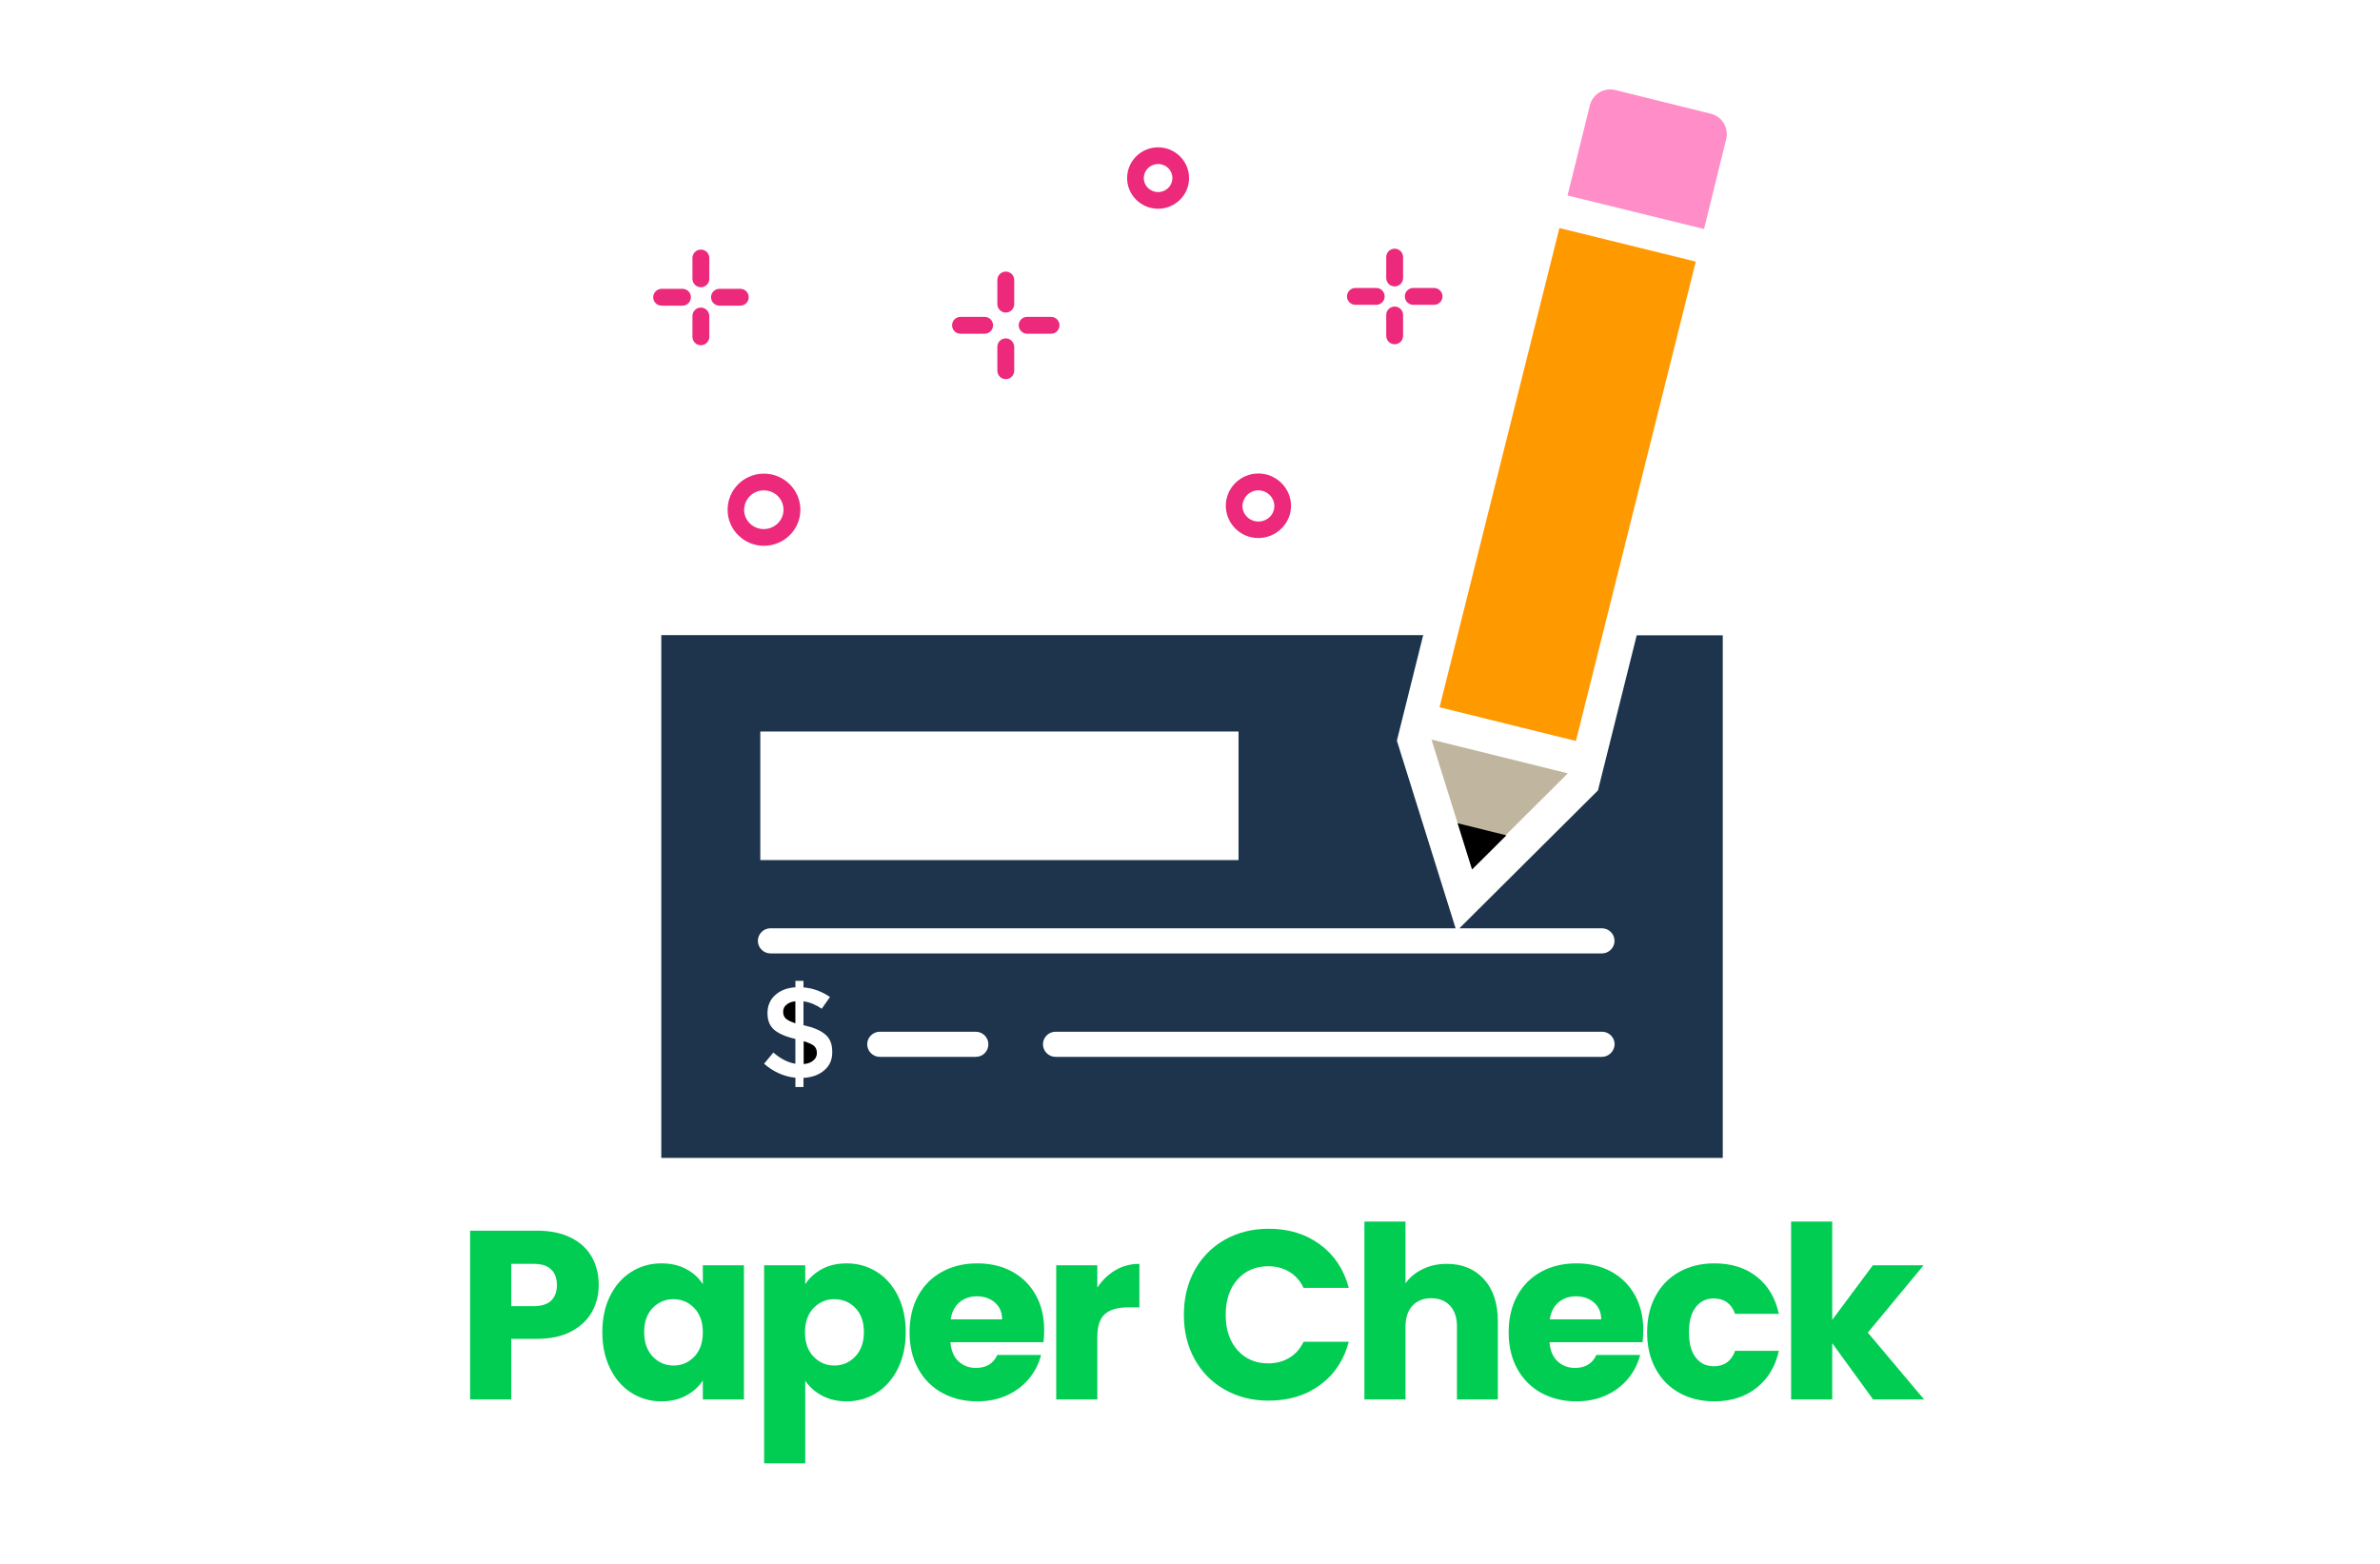 <?xml version="1.0" encoding="UTF-8"?><svg id="Layer_1" xmlns="http://www.w3.org/2000/svg" viewBox="0 0 792 520.364"><path d="M197.003,436.571c-1.493,2.694-3.787,4.867-6.88,6.521-3.094,1.653-6.934,2.479-11.52,2.479h-8.48v20.16h-13.68v-56.16h22.16c4.479,0,8.267.773,11.36,2.32,3.092,1.547,5.412,3.68,6.96,6.399,1.546,2.721,2.319,5.841,2.319,9.36,0,3.254-.747,6.228-2.24,8.92ZM183.403,432.851c1.28-1.227,1.92-2.96,1.92-5.2s-.64-3.973-1.92-5.2c-1.28-1.226-3.228-1.84-5.84-1.84h-7.44v14.08h7.44c2.612,0,4.56-.612,5.84-1.84Z" style="fill:#00cd52;"/><path d="M203.043,431.25c1.732-3.466,4.093-6.132,7.08-8,2.986-1.866,6.32-2.8,10-2.8,3.146,0,5.906.641,8.28,1.92,2.372,1.28,4.2,2.96,5.479,5.04v-6.319h13.681v44.64h-13.681v-6.32c-1.333,2.08-3.188,3.761-5.56,5.04-2.374,1.28-5.134,1.92-8.28,1.92-3.627,0-6.934-.946-9.92-2.84-2.987-1.893-5.348-4.586-7.08-8.08-1.733-3.492-2.6-7.532-2.6-12.12s.866-8.612,2.6-12.08ZM231.043,435.33c-1.894-1.972-4.2-2.96-6.92-2.96s-5.027.974-6.92,2.92c-1.894,1.948-2.84,4.628-2.84,8.04s.946,6.12,2.84,8.12c1.893,2,4.2,3,6.92,3s5.026-.986,6.92-2.96c1.893-1.973,2.84-4.666,2.84-8.08s-.947-6.105-2.84-8.08Z" style="fill:#00cd52;"/><path d="M273.481,422.37c2.346-1.279,5.093-1.92,8.24-1.92,3.68,0,7.012.934,10,2.8,2.986,1.868,5.346,4.534,7.08,8,1.732,3.468,2.6,7.494,2.6,12.08s-.867,8.628-2.6,12.12c-1.734,3.494-4.094,6.188-7.08,8.08-2.988,1.894-6.32,2.84-10,2.84-3.094,0-5.828-.64-8.2-1.92-2.374-1.279-4.228-2.933-5.561-4.96v27.521h-13.68v-65.92h13.68v6.319c1.333-2.08,3.173-3.76,5.521-5.04ZM284.641,435.29c-1.895-1.946-4.228-2.92-7-2.92-2.721,0-5.027.988-6.92,2.96-1.895,1.975-2.841,4.668-2.841,8.08s.946,6.107,2.841,8.08c1.893,1.974,4.199,2.96,6.92,2.96s5.04-1,6.96-3,2.88-4.706,2.88-8.12-.947-6.092-2.84-8.04Z" style="fill:#00cd52;"/><path d="M347.24,446.691h-30.96c.213,2.773,1.106,4.894,2.68,6.36s3.507,2.199,5.801,2.199c3.412,0,5.786-1.439,7.12-4.319h14.56c-.747,2.934-2.094,5.573-4.04,7.92-1.947,2.348-4.388,4.188-7.32,5.52-2.934,1.334-6.214,2-9.84,2-4.374,0-8.268-.933-11.68-2.8-3.414-1.866-6.08-4.532-8-8-1.92-3.466-2.88-7.52-2.88-12.16s.946-8.692,2.84-12.16c1.893-3.466,4.546-6.132,7.96-8,3.412-1.866,7.332-2.8,11.76-2.8,4.32,0,8.16.908,11.521,2.721,3.359,1.813,5.986,4.399,7.88,7.76,1.893,3.359,2.84,7.28,2.84,11.76,0,1.28-.08,2.614-.24,4ZM333.48,439.091c0-2.347-.8-4.213-2.4-5.601-1.6-1.386-3.6-2.08-6-2.08-2.293,0-4.228.668-5.8,2-1.573,1.334-2.547,3.228-2.92,5.681h17.12Z" style="fill:#00cd52;"/><path d="M371.16,422.731c2.4-1.412,5.066-2.12,8-2.12v14.48h-3.76c-3.414,0-5.974.733-7.68,2.199-1.708,1.468-2.561,4.04-2.561,7.721v20.72h-13.68v-44.64h13.68v7.439c1.601-2.452,3.601-4.386,6-5.8Z" style="fill:#00cd52;"/><path d="M397.559,422.731c2.399-4.347,5.746-7.732,10.04-10.16,4.292-2.426,9.16-3.64,14.6-3.64,6.666,0,12.373,1.76,17.12,5.28,4.746,3.52,7.92,8.319,9.52,14.399h-15.039c-1.12-2.346-2.708-4.133-4.761-5.36-2.054-1.226-4.388-1.84-7-1.84-4.214,0-7.627,1.468-10.239,4.4-2.614,2.934-3.921,6.854-3.921,11.76s1.307,8.828,3.921,11.76c2.612,2.935,6.025,4.4,10.239,4.4,2.612,0,4.946-.612,7-1.84,2.053-1.227,3.641-3.013,4.761-5.36h15.039c-1.6,6.08-4.773,10.868-9.52,14.36-4.747,3.493-10.454,5.24-17.12,5.24-5.439,0-10.308-1.213-14.6-3.641-4.294-2.426-7.641-5.8-10.04-10.12-2.4-4.319-3.601-9.252-3.601-14.8s1.2-10.492,3.601-14.84Z" style="fill:#00cd52;"/><path d="M493.798,425.691c3.093,3.388,4.641,8.04,4.641,13.96v26.08h-13.601v-24.24c0-2.986-.773-5.306-2.319-6.96-1.548-1.652-3.628-2.479-6.24-2.479s-4.694.827-6.24,2.479c-1.548,1.654-2.32,3.974-2.32,6.96v24.24h-13.68v-59.2h13.68v20.561c1.387-1.973,3.28-3.547,5.681-4.721,2.399-1.172,5.092-1.76,8.08-1.76,5.119,0,9.226,1.694,12.319,5.08Z" style="fill:#00cd52;"/><path d="M546.597,446.691h-30.96c.213,2.773,1.106,4.894,2.68,6.36s3.507,2.199,5.801,2.199c3.412,0,5.786-1.439,7.12-4.319h14.56c-.747,2.934-2.094,5.573-4.04,7.92-1.947,2.348-4.388,4.188-7.32,5.52-2.934,1.334-6.214,2-9.84,2-4.374,0-8.268-.933-11.68-2.8-3.414-1.866-6.08-4.532-8-8-1.92-3.466-2.88-7.52-2.88-12.16s.946-8.692,2.84-12.16c1.893-3.466,4.546-6.132,7.96-8,3.412-1.866,7.332-2.8,11.76-2.8,4.32,0,8.16.908,11.521,2.721,3.359,1.813,5.986,4.399,7.88,7.76,1.893,3.359,2.84,7.28,2.84,11.76,0,1.28-.08,2.614-.24,4ZM532.838,439.091c0-2.347-.8-4.213-2.4-5.601-1.6-1.386-3.6-2.08-6-2.08-2.293,0-4.228.668-5.8,2-1.573,1.334-2.547,3.228-2.92,5.681h17.12Z" style="fill:#00cd52;"/><path d="M550.958,431.25c1.893-3.466,4.532-6.132,7.92-8,3.387-1.866,7.267-2.8,11.64-2.8,5.601,0,10.28,1.468,14.04,4.4,3.761,2.934,6.227,7.067,7.4,12.399h-14.561c-1.227-3.412-3.6-5.119-7.119-5.119-2.508,0-4.508.974-6,2.92-1.494,1.947-2.24,4.733-2.24,8.359s.746,6.414,2.24,8.36c1.492,1.947,3.492,2.92,6,2.92,3.52,0,5.893-1.706,7.119-5.12h14.561c-1.174,5.228-3.654,9.334-7.44,12.32-3.787,2.987-8.453,4.479-14,4.479-4.373,0-8.253-.933-11.64-2.8-3.388-1.866-6.027-4.532-7.92-8-1.894-3.466-2.84-7.52-2.84-12.16s.946-8.692,2.84-12.16Z" style="fill:#00cd52;"/><path d="M623.317,465.731l-13.601-18.72v18.72h-13.68v-59.2h13.68v32.72l13.521-18.159h16.88l-18.56,22.399,18.72,22.24h-16.96Z" style="fill:#00cd52;"/><path d="M569.334,37.851l-31.842-7.901c-3.781-.916-7.503,1.374-8.418,5.095l-7.444,30.011,45.431,11.165,7.384-30.011c.857-3.722-1.388-7.444-5.11-8.359h0Z" style="fill:#ff8ec8;"/><path d="M489.815,289.114l31.916-31.739-45.37-11.239,13.455,42.978Z" style="fill:#c0b59e;"/><path d="M260.615,336.715c0,.975.281,1.713.857,2.23.576.576,1.654,1.093,3.205,1.61v-7.325c-1.255.118-2.289.517-2.983,1.152-.724.561-1.078,1.359-1.078,2.334Z"/><path d="M531.76,263.049l-46.108,45.888h47.439c2.289,0,4.18,1.89,4.18,4.18s-1.89,4.18-4.18,4.18h-276.714c-2.289,0-4.18-1.89-4.18-4.18s1.89-4.18,4.18-4.18h228.005l-19.54-62.445,8.758-35.121h-253.541v173.98h353.231v-173.92h-28.637l-12.893,51.617ZM253.008,243.45h159.137v42.784l-159.137.015v-42.799ZM274.364,356.139c-1.772,1.551-4.061,2.407-6.986,2.585v3.042h-2.688v-3.087c-3.899-.428-7.34-1.979-10.427-4.667l3.087-3.722c2.407,2.068,4.815,3.323,7.325,3.722v-8.256c-3.205-.738-5.553-1.772-7.045-3.042-1.492-1.255-2.23-3.087-2.23-5.553s.857-4.475,2.585-6.011c1.713-1.551,3.958-2.407,6.705-2.585v-2.127h2.688v2.171c3.087.236,6.07,1.314,8.817,3.205l-2.747,3.899c-1.89-1.314-3.899-2.171-6.07-2.466v7.961h.118c3.264.738,5.671,1.772,7.163,3.087,1.551,1.314,2.289,3.205,2.289,5.671.059,2.614-.798,4.623-2.585,6.173h0ZM324.725,351.723h-31.96c-2.289,0-4.18-1.89-4.18-4.18s1.89-4.18,4.18-4.18h31.96c2.289,0,4.18,1.89,4.18,4.18s-1.831,4.18-4.18,4.18ZM533.07,351.723h-181.822c-2.289,0-4.18-1.89-4.18-4.18s1.89-4.18,4.18-4.18h181.879c2.289,0,4.18,1.89,4.18,4.18-.059,2.289-1.949,4.18-4.239,4.18h.002Z" style="fill:#1d344c;"/><path d="M267.44,346.507v7.621c1.374-.118,2.466-.517,3.205-1.196.798-.635,1.196-1.492,1.196-2.466s-.281-1.772-.916-2.348c-.62-.576-1.831-1.093-3.486-1.61h0Z"/><path d="M470.291,101.447h6.927c1.551,0,2.806-1.255,2.806-2.806s-1.255-2.806-2.806-2.806h-6.927c-1.551,0-2.806,1.255-2.806,2.806,0,1.536,1.255,2.806,2.806,2.806Z" style="fill:#ec297b;"/><path d="M451.046,101.447h6.927c1.551,0,2.806-1.255,2.806-2.806s-1.255-2.806-2.806-2.806h-6.927c-1.551,0-2.806,1.255-2.806,2.806-.015,1.536,1.255,2.806,2.806,2.806Z" style="fill:#ec297b;"/><path d="M464.105,114.563c1.551,0,2.806-1.255,2.806-2.806v-6.927c0-1.551-1.255-2.806-2.806-2.806s-2.806,1.255-2.806,2.806v6.927c0,1.551,1.255,2.806,2.806,2.806Z" style="fill:#ec297b;"/><path d="M464.105,95.318c1.551,0,2.806-1.255,2.806-2.806v-6.941c0-1.551-1.255-2.806-2.806-2.806s-2.806,1.255-2.806,2.806v6.927c0,1.551,1.255,2.821,2.806,2.821Z" style="fill:#ec297b;"/><path d="M418.735,179.057c5.952,0,10.885-4.815,10.885-10.707s-4.874-10.767-10.885-10.767c-5.952,0-10.826,4.815-10.826,10.767.059,5.908,4.859,10.707,10.826,10.707h0ZM418.735,163.195c2.924,0,5.332,2.348,5.332,5.213s-2.348,5.154-5.332,5.154c-2.865,0-5.272-2.289-5.272-5.154.059-2.924,2.407-5.213,5.272-5.213Z" style="fill:#ec297b;"/><path d="M385.384,69.472c5.671,0,10.309-4.578,10.309-10.191,0-5.671-4.638-10.25-10.309-10.25s-10.309,4.578-10.309,10.25c0,5.612,4.638,10.191,10.309,10.191ZM385.384,54.585c2.688,0,4.756,2.068,4.756,4.697,0,2.585-2.127,4.638-4.756,4.638s-4.756-2.068-4.756-4.638c0-2.585,2.127-4.697,4.756-4.697Z" style="fill:#ec297b;"/><path d="M239.423,101.727h6.927c1.551,0,2.806-1.255,2.806-2.806s-1.255-2.806-2.806-2.806h-6.927c-1.551,0-2.806,1.255-2.806,2.806s1.27,2.806,2.806,2.806Z" style="fill:#ec297b;"/><path d="M227.105,101.727c1.551,0,2.806-1.255,2.806-2.806s-1.255-2.806-2.806-2.806h-6.927c-1.551,0-2.806,1.255-2.806,2.806s1.255,2.806,2.806,2.806h6.927Z" style="fill:#ec297b;"/><path d="M233.235,102.362c-1.551,0-2.806,1.255-2.806,2.806v6.927c0,1.551,1.255,2.806,2.806,2.806s2.806-1.255,2.806-2.806v-6.927c-.044-1.551-1.255-2.806-2.806-2.806Z" style="fill:#ec297b;"/><path d="M233.235,95.598c1.551,0,2.806-1.255,2.806-2.806v-6.927c0-1.551-1.255-2.806-2.806-2.806s-2.806,1.255-2.806,2.806v6.927c0,1.551,1.27,2.806,2.806,2.806Z" style="fill:#ec297b;"/><path d="M242.126,169.665c0,6.587,5.435,11.978,12.081,11.978,6.705,0,12.14-5.391,12.14-11.978,0-6.646-5.435-12.037-12.14-12.037-6.705.015-12.081,5.391-12.081,12.037ZM254.148,163.196c3.722,0,6.587,2.865,6.587,6.469,0,3.545-2.983,6.41-6.587,6.41s-6.528-2.865-6.528-6.41c.059-3.604,2.983-6.469,6.528-6.469Z" style="fill:#ec297b;"/><path d="M341.802,111.062h7.961c1.551,0,2.806-1.255,2.806-2.806s-1.255-2.806-2.806-2.806h-7.961c-1.551,0-2.806,1.255-2.806,2.806s1.255,2.806,2.806,2.806Z" style="fill:#ec297b;"/><path d="M319.635,111.062h8.02c1.551,0,2.806-1.255,2.806-2.806s-1.255-2.806-2.806-2.806h-8.02c-1.551,0-2.806,1.255-2.806,2.806,0,1.61,1.255,2.806,2.806,2.806Z" style="fill:#ec297b;"/><path d="M334.698,112.612c-1.551,0-2.806,1.255-2.806,2.806v7.961c0,1.551,1.255,2.806,2.806,2.806s2.806-1.255,2.806-2.806v-7.961c-.059-1.551-1.27-2.806-2.806-2.806Z" style="fill:#ec297b;"/><path d="M334.698,104.014c1.551,0,2.806-1.255,2.806-2.806v-8.02c0-1.551-1.255-2.806-2.806-2.806s-2.806,1.255-2.806,2.806v8.02c0,1.551,1.255,2.806,2.806,2.806Z" style="fill:#ec297b;"/><path d="M564.298,87.061l-45.37-11.165-39.877,159.477,45.37,11.225,39.877-159.536Z" style="fill:#f90;"/><path d="M489.866,289.368l11.428-11.365-16.246-4.025,4.818,15.389Z"/></svg>